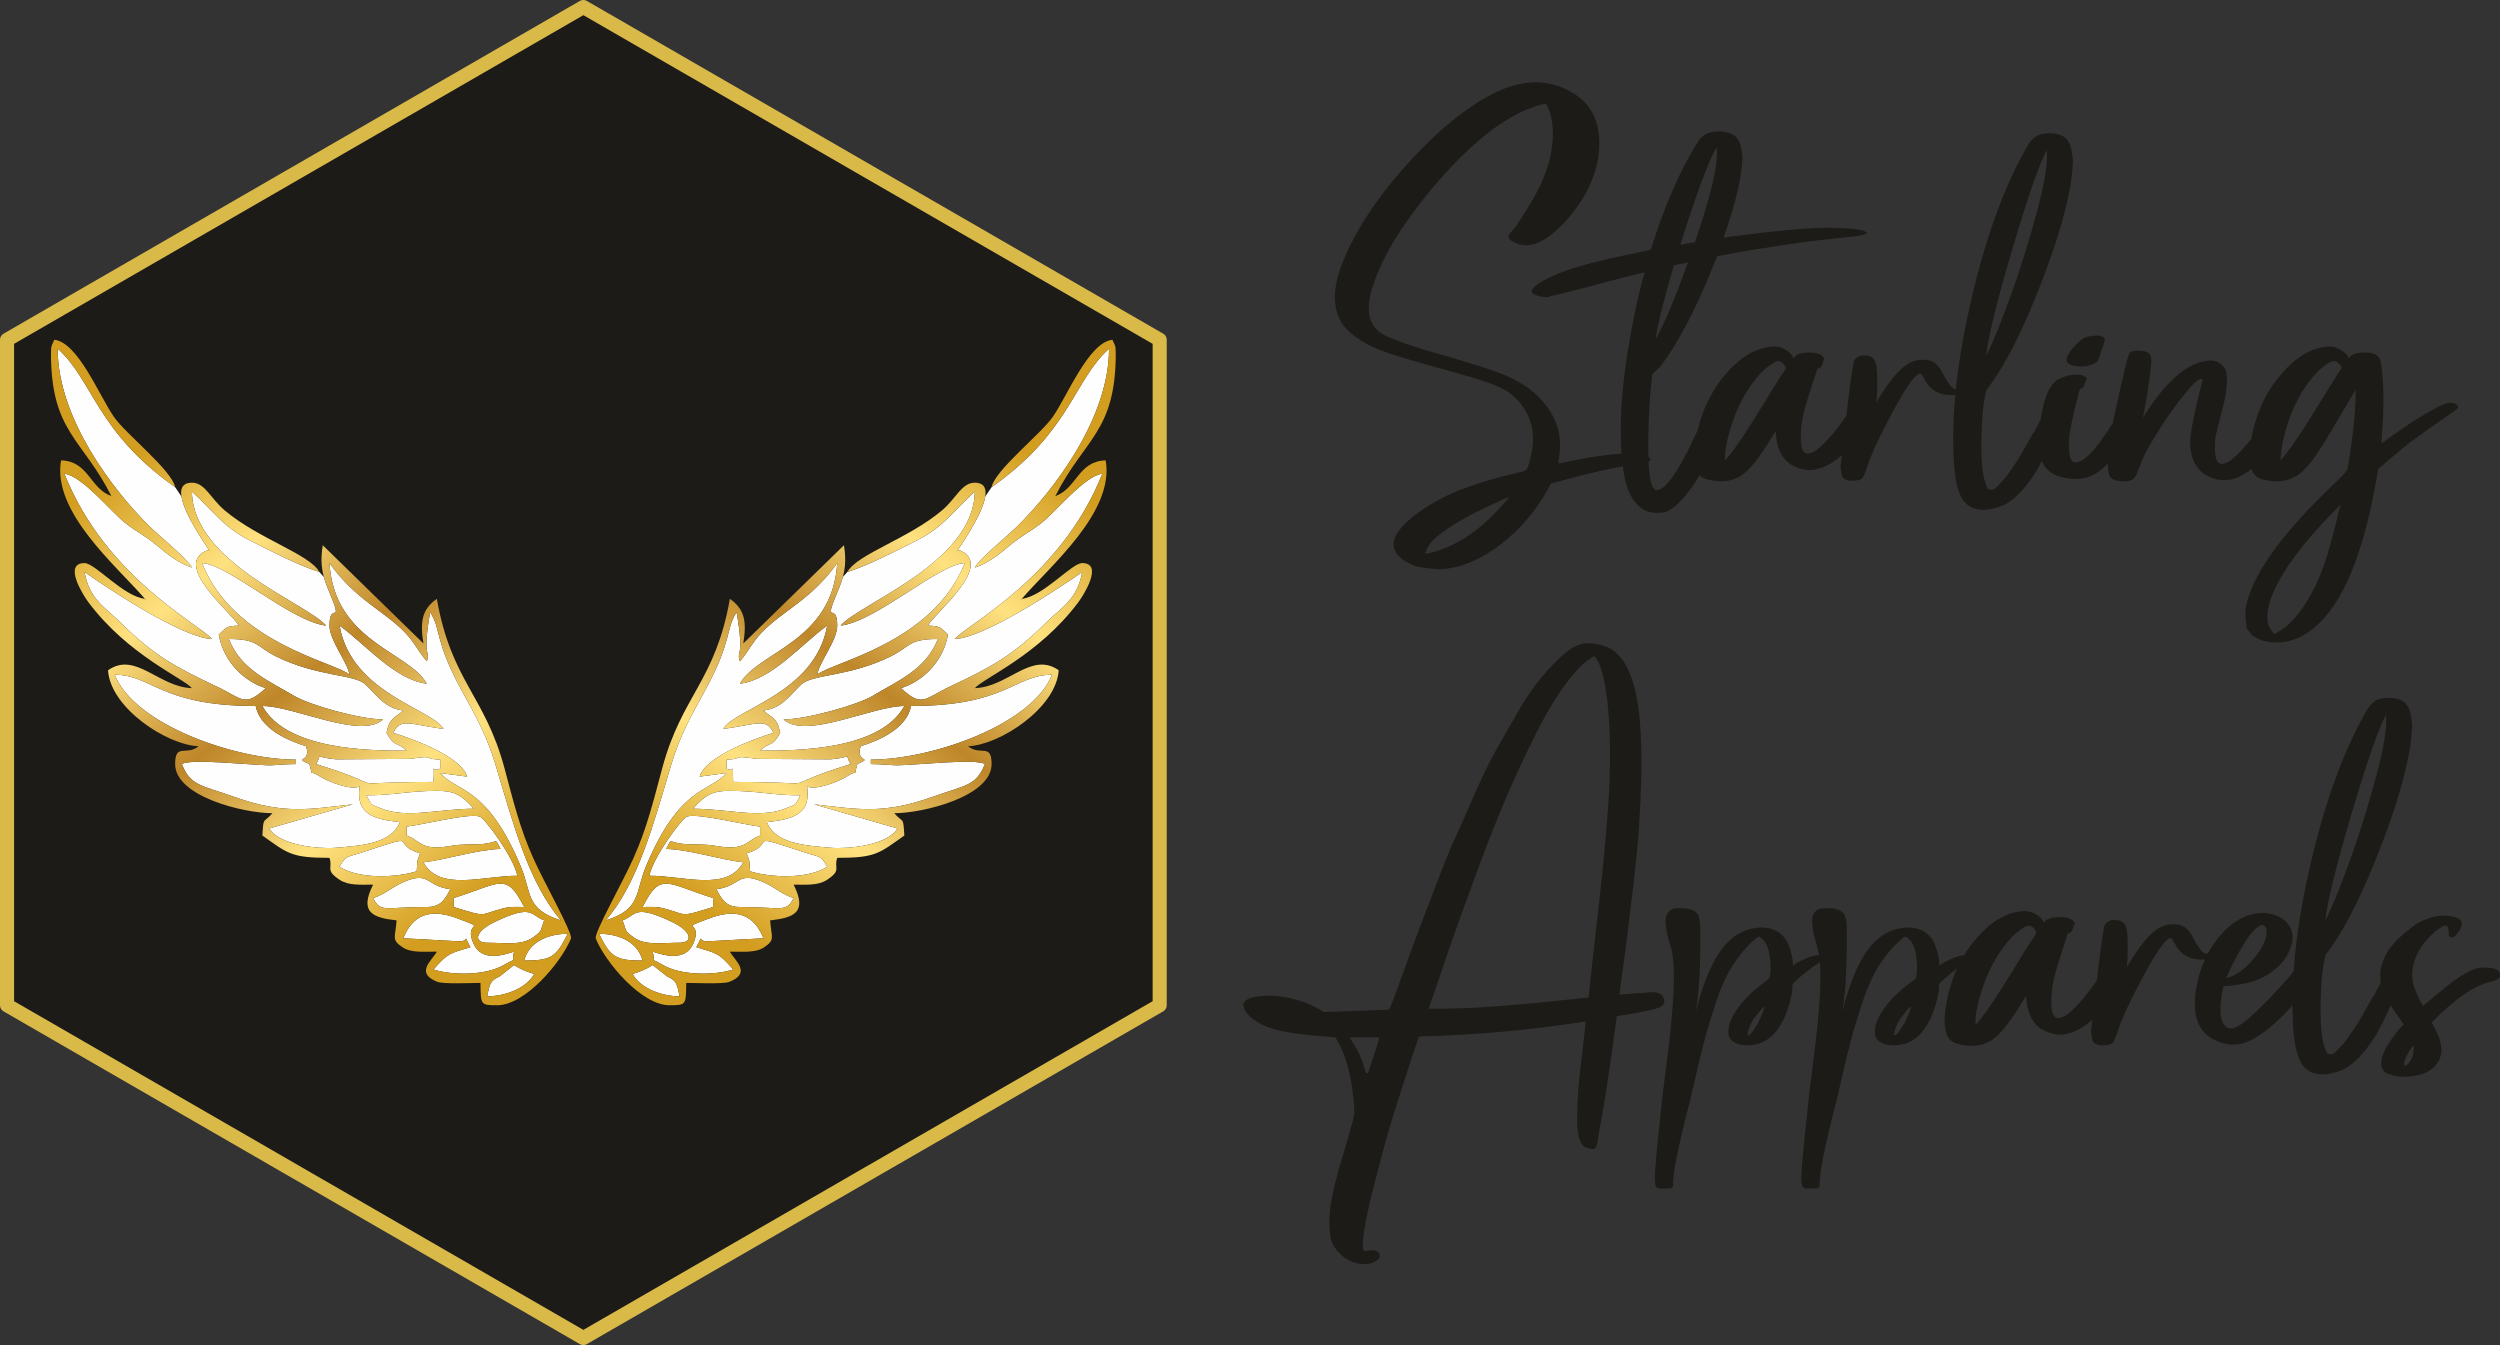 <svg xmlns:xlink="http://www.w3.org/1999/xlink" viewBox="0 0 19984.28 10751.87" style="shape-rendering:geometricPrecision; text-rendering:geometricPrecision; image-rendering:optimizeQuality; fill-rule:evenodd; clip-rule:evenodd" version="1.1" height="107.907mm" width="200.565mm" xml:space="preserve" xmlns="http://www.w3.org/2000/svg">
 <rect x="0" y="0" width="19984.28" height="10751.87" fill="#333333" stroke="none"/>
 <defs>
  <style type="text/css">
   
    .fil3 {fill:#FEFEFE}
    .fil1 {fill:#1C1B17}
    .fil2 {fill:#D9B948;fill-rule:nonzero}
    .fil0 {fill:#1C1B17;fill-rule:nonzero}
    .fil5 {fill:url(#id0)}
    .fil4 {fill:url(#id1)}
   
  </style>
  <linearGradient y2="3604.6" x2="8200.76" y1="7146.98" x1="5485.37" gradientUnits="userSpaceOnUse" id="id0">
   <stop style="stop-opacity:1; stop-color:#D39D1F" offset="0"></stop>
   <stop style="stop-opacity:1; stop-color:#FFE280" offset="0.251"></stop>
   <stop style="stop-opacity:1; stop-color:#BE8629" offset="0.502"></stop>
   <stop style="stop-opacity:1; stop-color:#FFE280" offset="0.749"></stop>
   <stop style="stop-opacity:1; stop-color:#D39D1F" offset="1"></stop>
  </linearGradient>
  <linearGradient y2="3604.6" x2="1125.78" y1="7146.98" x1="3841.18" xlink:href="#id0" gradientUnits="userSpaceOnUse" id="id1">
  </linearGradient>
 </defs>
 <g id="Layer_x0020_1">
  <g id="_2605134132128">
   <path d="M11330.78 4530.07c-70.06,-22.52 -121.35,-52.55 -153.88,-90.07 -25.03,-27.53 -37.53,-57.56 -37.53,-90.09 0,-47.53 30.02,-101.33 90.07,-161.38 60.06,-60.06 142.62,-120.11 247.72,-180.17 145.13,-85.07 362.82,-161.39 653.07,-228.94 40.05,-10.01 61.31,-16.26 63.81,-18.76 15.02,-7.52 31.28,-53.82 48.79,-138.89 12.51,-57.54 15.02,-116.35 7.5,-176.4 -10,-77.57 -41.28,-150.13 -93.83,-217.69 -32.52,-40.03 -67.56,-72.56 -105.08,-97.59 -45.05,-27.51 -98.22,-51.92 -159.52,-73.19 -61.3,-21.26 -172.03,-54.41 -332.16,-99.46 -212.7,-57.55 -365.33,-101.96 -457.93,-133.25 -92.58,-31.28 -168.89,-66.93 -228.94,-106.96 -72.56,-45.05 -124.48,-95.09 -155.76,-150.14 -31.28,-55.04 -46.92,-122.6 -46.92,-202.68 2.5,-125.1 57.54,-286.5 165.15,-484.18 110.09,-200.17 258.35,-400.97 444.76,-602.39 186.42,-201.43 365.95,-355.94 538.6,-463.55 135.11,-85.07 258.97,-135.12 371.58,-150.14 135.11,-20.01 262.72,6.27 382.83,78.83 120.12,72.56 188.93,180.17 206.44,322.78 17.52,142.63 -10.01,289.01 -82.57,439.14 -50.05,100.09 -116.36,193.93 -198.93,281.5 -57.55,60.04 -112.6,105.09 -165.15,135.11 -87.57,50.05 -168.9,52.55 -243.96,7.5 -35.03,-20.01 -40.05,-42.53 -15.02,-67.56 25.02,-25.02 60.04,-73.19 105.09,-144.5 45.05,-71.32 83.83,-138.24 116.36,-200.8 107.59,-215.19 141.37,-412.87 101.33,-593.02 -15.02,-52.55 -27.53,-82.58 -37.52,-90.09 -7.51,-5 -35.66,0.63 -84.45,16.89 -48.79,16.27 -93.21,34.41 -133.24,54.43 -200.19,100.1 -411.61,277.75 -634.32,532.96 -272.74,312.79 -450.39,595.53 -532.96,848.25 -27.53,85.08 -37.53,158.91 -30.03,221.45 10.01,67.56 42.55,120.12 97.59,157.65 65.06,42.53 248.98,106.34 551.75,191.41 180.15,52.55 308.4,93.21 384.7,121.98 76.32,28.79 145.76,63.19 208.32,103.22 65.04,42.55 120.11,92.59 165.14,150.14 97.59,122.62 135.11,258.98 112.6,409.1l-7.5 63.81 45.03 -7.49c182.67,-40.05 339.05,-63.81 469.16,-71.31 110.09,-5.01 182.67,7.5 217.69,37.52 15.02,12.51 6.26,22.52 -26.28,30.03l-97.58 18.76c-172.66,27.52 -362.83,70.07 -570.51,127.61l-97.59 26.29 -30.03 56.29c-95.08,170.16 -219.57,314.04 -373.45,431.64 -153.88,117.61 -305.89,182.65 -456.02,195.16 -22.52,2.5 -56.92,1.26 -103.22,-3.75 -46.29,-5 -80.7,-10.01 -103.22,-15.02zm93.84 -108.85c22.51,-5.01 48.78,-12.51 78.81,-22.53 182.67,-60.04 357.82,-187.66 525.47,-382.83 22.53,-25.03 33.78,-38.79 33.78,-41.29 -5,-2.5 -70.07,26.28 -195.16,86.33 -197.69,95.09 -335.3,181.4 -412.88,258.98 -30.01,32.53 -48.79,62.54 -56.3,90.07l-7.49 15.02 33.78 -3.76zm1722.76 -2244.48c-115.08,27.53 -195.16,47.55 -240.21,60.04 -250.22,67.57 -411.6,108.86 -484.16,123.87 -25.03,5 -36.93,8.75 -35.67,11.25 1.27,2.51 -4.37,3.77 -16.89,3.77 -12.5,0 -26.27,-1.26 -41.28,-3.77 -15.02,-2.5 -27.53,-5 -37.53,-7.5 -22.53,-7.49 -36.91,-15.63 -43.16,-24.39 -6.26,-8.76 -5.63,-18.77 1.87,-30.02 7.51,-11.27 23.77,-25.66 48.79,-43.17 87.57,-60.04 233.95,-116.35 439.14,-168.9 100.09,-25.01 252.72,-58.8 457.9,-101.33 100.09,-325.28 217.69,-600.53 352.82,-825.74 12.51,-20.02 23.78,-36.91 33.78,-50.67 10.01,-13.75 21.26,-25.64 33.78,-35.65 12.51,-10 26.29,-17.52 41.3,-22.52 15.02,-5 30.64,-8.14 46.9,-9.39 16.27,-1.26 34.41,-1.88 54.43,-1.88 57.55,5.02 98.83,21.91 123.86,50.68 25.01,28.78 40.03,79.44 45.04,152 -2.51,155.14 -52.56,370.33 -150.13,645.57 185.16,-25.01 344.05,-43.77 476.67,-56.29 192.66,-20.02 345.29,-26.27 457.9,-18.77 105.09,2.5 170.16,11.27 195.18,26.29 27.51,12.49 17.52,22.51 -30.03,30.01 -32.53,7.51 -92.59,15.02 -180.16,22.53 -195.16,20.02 -399.1,47.53 -611.79,82.57 -117.61,17.52 -237.71,38.79 -360.32,63.8 -155.15,397.86 -307.78,693.12 -457.91,885.79l-60.05 56.3c-25.03,222.7 -35.03,447.9 -30.03,675.6 5,167.64 27.53,251.47 67.56,251.47 7.51,0 16.27,-2.5 26.29,-7.51 87.57,-37.53 226.44,-283.99 416.6,-739.4 2.51,-5.01 4.39,-8.76 5.64,-11.26 1.26,-2.5 1.87,-3.75 1.87,-3.75 37.53,-7.52 66.31,9.99 86.33,52.54 20.02,42.53 26.27,80.07 18.76,112.6 -27.53,130.11 -96.33,285.24 -206.42,465.41 -110.1,180.16 -205.18,282.75 -285.26,307.77 -42.54,7.51 -83.82,6.89 -123.85,-1.87 -40.05,-8.76 -77.57,-34.41 -112.6,-76.94 -35.03,-42.55 -61.31,-97.59 -78.83,-165.14 -20.02,-87.57 -31.9,-190.17 -35.65,-307.77 -3.76,-117.61 -1.26,-234.59 7.51,-350.94 8.75,-116.36 23.14,-237.71 43.15,-364.07 20.02,-126.36 41.29,-242.71 63.81,-349.05 22.52,-106.36 47.55,-207.06 75.06,-302.15zm285.26 -221.44l116.35 -18.77c132.62,-387.84 190.16,-640.57 172.65,-758.17 -65.04,110.09 -161.38,369.08 -289,776.94zm-198.92 758.17c67.57,-117.61 153.88,-322.78 258.97,-615.56l-112.6 22.53c-82.57,285.24 -131.37,482.93 -146.37,593.03zm960.85 731.89c-97.59,162.65 -175.16,270.24 -232.71,322.78 -75.07,70.07 -168.89,93.84 -281.5,71.31 -47.54,-7.5 -81.32,-23.76 -101.33,-48.79 -42.54,-55.04 -48.17,-159.51 -16.89,-313.4 31.28,-153.88 88.2,-289.62 170.77,-407.23 45.05,-65.06 96.34,-122.62 153.88,-172.65 95.09,-82.58 193.93,-125.12 296.52,-127.62 30.03,0 60.04,8.75 90.07,26.28 30.03,17.52 51.29,40.04 63.81,67.56l11.26 -15.02c17.52,-17.51 48.8,-27.52 93.83,-30.02 72.56,-5 118.85,9.99 138.87,45.04 0,0 0,1.26 0,3.76l3.77 0 0 3.75 -3.77 0 -11.25 33.78c-7.51,22.52 -16.26,35.03 -26.29,37.53 -9.99,2.5 -16.26,6.27 -18.76,11.26 -2.5,12.51 -16.26,55.68 -41.28,129.5 -25.03,73.8 -45.04,140.11 -60.05,198.91 -15.02,58.81 -23.77,109.47 -26.27,152.01 -5.02,77.57 -1.27,130.74 11.25,159.52 12.51,28.77 33.78,38.15 63.81,28.14 20.01,-5 42.53,-18.13 67.56,-39.41 25.02,-21.26 50.05,-45.66 75.06,-73.19 25.03,-27.53 50.05,-57.55 75.08,-90.08 25.01,-32.53 48.17,-64.42 69.43,-95.7 21.27,-31.28 40.04,-59.44 56.3,-84.44 16.27,-25.03 29.4,-45.67 39.42,-61.94 10,-16.26 15.01,-24.39 15.01,-24.39 37.54,-5.01 66.94,8.13 88.21,39.41 21.26,31.28 28.14,58.17 20.65,80.7 -27.53,92.58 -88.83,190.79 -183.92,294.63 -95.1,103.84 -185.17,164.53 -270.24,182.04 -32.53,10.01 -66.93,11.27 -103.22,3.75 -36.28,-7.49 -70.06,-20.01 -101.33,-37.52 -31.28,-17.52 -58.17,-45.67 -80.7,-84.45 -22.52,-38.78 -36.28,-84.44 -41.28,-136.99 -2.5,-15.01 -3.76,-31.28 -3.76,-48.79zm-405.36 232.71c2.5,0 15.01,-13.76 37.53,-41.29 60.04,-75.06 151.38,-212.68 273.99,-412.86 60.05,-100.09 105.09,-172.65 135.11,-217.69 22.52,-32.53 35.03,-51.92 37.53,-58.17 2.5,-6.27 1.25,-13.14 -3.75,-20.66 -15.02,-25.02 -31.29,-38.78 -48.8,-41.28 -15.01,-2.5 -41.27,10 -78.82,37.53 -37.53,27.53 -70.07,58.81 -97.58,93.83 -110.1,132.61 -188.93,299.01 -236.47,499.19 -5.01,20.02 -9.39,43.17 -13.13,69.44 -3.76,26.28 -5.63,47.54 -5.63,63.81 0,16.26 0,25.65 0,28.15zm1208.56 -457.9c105.1,-180.17 196.43,-287.76 274,-322.78 42.54,-20.04 88.83,-26.29 138.87,-18.78 17.52,2.51 33.16,8.14 46.92,16.89 13.75,8.77 27.52,21.9 41.28,39.42 13.77,17.52 29.4,43.78 46.92,78.82 30.03,55.05 55.04,86.34 75.06,93.83 17.52,7.5 41.29,2.5 71.31,-15.01 30.03,-17.52 55.06,-31.29 75.07,-41.28 40.04,-25.03 60.05,-30.03 60.05,-15.02 2.51,7.49 0.64,16.26 -5.63,26.27 -6.25,10.01 -15.02,19.39 -26.27,28.15 -11.26,8.76 -23.77,17.52 -37.54,26.29 -13.75,8.75 -28.14,15.62 -43.15,20.64 -25.03,10 -55.04,16.27 -90.08,18.77 -107.59,9.99 -186.42,-28.79 -236.45,-116.36 -17.54,-32.53 -28.79,-50.04 -33.79,-52.54 -12.51,-7.51 -34.42,8.12 -65.68,46.92 -31.28,38.78 -65.05,90.07 -101.33,153.88 -36.3,63.79 -72.58,130.73 -108.86,200.8 -36.28,70.06 -68.18,135.74 -95.7,197.04 -27.53,61.31 -45.04,105.73 -52.56,133.24 -22.51,67.57 -38.78,103.84 -48.77,108.86 -30.03,15.01 -67.57,18.76 -112.6,11.25 -15.02,-5 -26.9,-11.25 -35.66,-18.76 -8.76,-7.5 -15.63,-37.53 -20.64,-90.07 2.5,-15.02 16.89,-139.5 43.15,-373.45 26.28,-233.96 46.92,-388.48 61.94,-463.55 12.51,-32.53 36.28,-50.05 71.31,-52.55 25.01,0 44.41,2.5 58.17,7.51 13.76,5 25.03,13.76 33.78,26.28 8.76,12.51 15.02,30.02 18.77,52.54 3.76,22.53 5.63,52.55 5.63,90.08 2.5,85.08 0,152.64 -7.51,202.69zm863.26 855.74c-87.57,0 -148.88,-34.4 -183.92,-103.21 -35.03,-68.81 -55.04,-174.53 -60.04,-317.16 -17.52,-362.81 30.01,-785.68 142.61,-1268.62 112.6,-482.92 256.47,-880.78 431.64,-1193.55 27.52,-52.54 56.3,-87.57 86.33,-105.09 30.02,-17.53 71.3,-25.03 123.85,-22.53 37.53,2.5 68.18,10.64 91.95,24.4 23.78,13.76 41.3,35.66 52.56,65.69 11.25,30.01 19.39,71.3 24.39,123.85 -5,222.7 -82.57,532.34 -232.71,928.94 -150.14,396.6 -294.01,687.48 -431.62,872.64l-26.29 37.54c-25.01,85.07 -38.78,222.07 -41.28,410.98 -2.5,188.92 15.02,314.65 52.55,377.21 9.99,5.01 20.64,7.51 31.9,7.51 11.25,0 25.01,-8.14 41.28,-24.41 16.26,-16.26 31.9,-32.52 46.92,-48.79 15.01,-16.26 31.9,-38.15 50.67,-65.68 18.76,-27.51 36.28,-53.17 52.54,-76.93 16.27,-23.76 32.53,-50.05 48.79,-78.83 16.27,-28.77 30.03,-53.17 41.28,-73.19 11.27,-20.02 22.53,-40.04 33.79,-60.06 11.26,-20.01 19.4,-32.52 24.4,-37.52 42.53,-82.58 75.69,-142.62 99.46,-180.17 23.76,-37.52 40.65,-59.42 50.67,-65.67 10,-6.26 25.02,-13.13 45.04,-20.65 12.51,-5 26.28,-5.63 41.29,-1.88 15.02,3.77 25.02,9.4 30.03,16.9 10,20.01 -38.79,141.38 -146.38,364.07 -35.03,75.06 -66.94,138.24 -95.71,189.54 -28.77,51.29 -68.81,106.35 -120.11,165.15 -51.29,58.8 -104.46,100.72 -159.51,125.73 -50.04,20.02 -98.83,31.29 -146.38,33.78zm15.02 -1231.08c47.54,-90.07 111.35,-245.21 191.41,-465.41 80.08,-220.19 152.01,-449.77 215.82,-688.73 63.81,-238.96 89.46,-402.24 76.95,-489.81 -60.06,112.6 -151.38,375.95 -274,790.08 -122.61,414.11 -192.66,698.74 -210.18,853.87zm720.64 82.57c-70.06,-10 -92.59,-38.78 -67.56,-86.33 15.02,-27.51 36.28,-55.67 63.8,-84.44 27.52,-28.78 52.55,-48.17 75.07,-58.17 17.52,-7.51 41.91,-12.51 73.19,-15.02 31.28,-2.5 53.17,0 65.68,7.5 20.02,10.01 23.76,28.78 11.27,56.31 -7.51,20.02 -16.27,43.78 -26.29,71.31 -7.49,32.52 -13.76,52.54 -18.76,60.04 -10.01,17.52 -32.53,31.28 -67.56,41.29 -35.03,10 -71.31,12.51 -108.85,7.5zm26.27 191.43c-52.54,202.68 -80.07,331.53 -82.57,386.58 -5,77.57 -1.25,130.74 11.27,159.52 12.51,28.78 33.78,38.15 63.81,28.15 87.57,-27.53 221.44,-203.92 401.6,-529.23 5,-7.49 7.5,-11.25 7.5,-11.25 37.53,-5.01 66.31,8.13 86.33,39.41 20.02,31.28 26.28,58.17 18.76,80.7 -30.03,100.09 -93.82,212.05 -191.41,335.93 -97.6,123.85 -187.67,194.54 -270.24,212.05 -60.06,12.51 -123.85,10.01 -191.42,-7.5 -67.56,-17.52 -116.35,-53.8 -146.38,-108.86 -42.55,-75.06 -46.29,-205.18 -11.26,-390.34 25.03,-147.64 67.56,-240.21 127.62,-277.74 32.52,-20.02 71.3,-33.16 116.35,-39.42 45.03,-6.26 80.06,-1.88 105.09,13.13l15.02 11.27 -15.02 37.52c-7.51,27.53 -16.26,42.55 -26.28,45.05 -10,2.5 -16.27,7.5 -18.77,15.02zm885.79 454.14c-5.01,-40.03 1.26,-103.83 18.77,-191.42 17.52,-87.57 35.02,-166.4 52.54,-236.46 17.52,-70.06 26.27,-107.59 26.27,-112.59 -17.52,-17.53 -64.43,20.65 -140.74,114.47 -76.32,93.84 -151.38,200.18 -225.2,319.04 -73.82,118.85 -116.98,200.8 -129.49,245.84 -20.02,52.55 -34.41,85.7 -43.17,99.47 -8.75,13.75 -19.39,23.14 -31.88,28.14 -37.54,10.01 -73.82,11.27 -108.86,3.76 -35.03,-7.5 -56.3,-20.02 -63.81,-37.53 -15.02,-37.53 -16.26,-111.34 -3.75,-221.44 7.51,-85.08 26.28,-193.92 56.3,-326.54 57.55,-265.24 92.59,-409.11 105.1,-431.64 10,-17.51 36.28,-25.01 78.81,-22.51 42.55,0 70.68,9.39 84.45,28.15 13.76,18.77 16.89,53.18 9.39,103.22 -15.02,137.62 -36.28,272.74 -63.81,405.36 152.64,-247.71 302.77,-395.35 450.4,-442.88 85.07,-27.53 147.63,-18.78 187.66,26.27 25.02,22.51 36.29,63.81 33.79,123.85 -2.5,60.05 -10.01,115.73 -22.53,167.03 -12.5,51.29 -26.89,108.23 -43.16,170.77 -16.26,62.55 -25.65,106.36 -28.15,131.37 -5,77.58 -1.26,130.75 11.26,159.52 12.51,28.77 33.79,38.15 63.81,28.14 20.02,-4.99 42.54,-18.13 67.57,-39.4 25.01,-21.27 50.04,-45.67 75.06,-73.19 25.03,-27.53 50.04,-57.56 75.07,-90.09 25.02,-32.52 48.16,-64.43 69.44,-95.69 21.26,-31.29 40.03,-60.06 56.3,-86.34 16.26,-26.27 29.4,-46.91 39.41,-61.93 10.01,-15.02 15.02,-22.53 15.02,-22.53 37.52,-7.5 66.93,4.39 88.19,35.67 21.28,31.27 28.16,59.42 20.66,84.44 -17.52,60.05 -51.29,124.48 -101.33,193.29 -50.05,68.81 -106.98,130.12 -170.78,183.92 -63.8,53.8 -123.23,86.95 -178.29,99.46 -77.57,15.02 -149.51,1.26 -215.82,-41.29 -66.31,-42.53 -104.46,-115.09 -114.47,-217.69zm645.57 1561.39c-50.04,-5 -92.58,-18.76 -127.6,-41.29 -17.52,-7.5 -32.53,-21.27 -45.05,-41.28l-22.52 -30.03 -7.51 -71.31c-5,-50.05 -2.5,-92.59 7.51,-127.62 62.55,-257.73 306.52,-586.76 731.9,-987.11 47.55,-45.05 72.56,-75.06 75.06,-90.07 42.55,-252.73 63.81,-452.9 63.81,-600.54l0 -30.03 -112.6 191.43c-87.57,150.14 -152.01,255.86 -193.29,317.14 -41.28,61.31 -80.7,109.48 -118.22,144.51 -77.58,70.07 -172.66,93.84 -285.26,71.31 -47.54,-7.5 -81.33,-23.76 -101.33,-48.79 -42.54,-55.04 -48.18,-159.51 -16.89,-313.4 31.28,-153.88 88.19,-289.62 170.77,-407.23 47.54,-65.06 98.83,-122.62 153.88,-172.65 95.09,-82.58 193.93,-125.12 296.52,-127.62 30.03,0 60.04,9.39 90.07,28.15 30.03,18.76 51.29,40.65 63.81,65.68l11.26 -15.02c17.52,-17.51 48.79,-27.52 93.83,-30.02 72.56,-5 118.85,9.99 138.87,45.04 7.51,12.5 15.02,55.05 22.53,127.61 12.5,142.63 11.25,304.02 -3.77,484.18 -2.5,45.04 -3.75,68.18 -3.75,69.44 0,1.25 28.78,-19.39 86.32,-61.94 150.14,-107.59 279.01,-187.66 386.59,-240.21 52.55,-25.03 91.34,-30.03 116.36,-15.02 22.52,10.01 28.78,22.52 18.76,37.53 -7.5,10.01 -51.29,41.29 -131.37,93.84 -45.04,32.52 -90.7,65.05 -136.99,97.59 -46.28,32.53 -76.93,54.42 -91.95,65.67 -15.02,11.26 -34.41,26.28 -58.19,45.04 -23.76,18.77 -45.66,36.91 -65.67,54.42 -20.03,17.52 -51.29,43.79 -93.83,78.83l-56.3 48.79 -15.02 90.07c-115.1,655.58 -302.77,1064.69 -563,1227.34 -82.57,52.55 -175.17,75.07 -277.76,67.57zm112.61 -1497.58c60.04,-75.06 151.38,-212.68 273.98,-412.86 62.56,-100.09 107.59,-172.65 135.12,-217.69 22.52,-32.53 35.66,-51.92 39.41,-58.17 3.77,-6.27 3.13,-13.14 -1.87,-20.66 -17.52,-25.02 -35.03,-38.78 -52.55,-41.28 -15.02,-2.5 -41.28,10 -78.83,37.53 -37.52,27.53 -70.06,58.81 -97.57,93.83 -110.11,132.61 -187.67,299.01 -232.71,499.19 -5,20.02 -9.4,43.17 -13.14,69.44 -3.75,26.28 -6.25,47.54 -7.5,63.81 -1.25,16.26 -0.63,25.65 1.87,28.15 0,0 11.26,-13.76 33.79,-41.29zm-86.33 1430.01c5,0 18.76,-7.51 41.28,-22.51 72.56,-42.55 143.88,-118.87 213.94,-228.96 55.05,-87.57 101.34,-184.53 138.88,-290.88 37.52,-106.36 78.83,-255.85 123.85,-448.53l11.26 -45.03 -22.51 26.27c-170.16,170.16 -302.15,325.28 -395.99,465.42 -93.82,140.12 -148.25,260.22 -163.26,360.32 -7.51,52.54 -3.76,95.09 11.26,127.62 5.01,9.99 12.51,21.89 22.53,35.65 9.99,13.75 16.26,20.64 18.76,20.64zm-7335.85 5030.94c-50.05,-12.5 -93.82,-36.91 -131.36,-73.19 -37.54,-36.28 -62.56,-76.94 -75.08,-121.98 -7.49,-37.53 -11.26,-80.08 -11.26,-127.62 0,-47.54 2.51,-90.7 7.51,-129.48 5,-38.8 15.02,-89.47 30.03,-152.01 15.02,-62.56 26.89,-109.47 35.65,-140.76 8.76,-31.27 23.76,-81.93 45.04,-152.01 21.27,-70.06 34.41,-115.08 39.42,-135.11 22.51,-77.56 35.65,-128.85 39.41,-153.88 3.75,-25.02 1.87,-68.81 -5.63,-131.36 -17.52,-185.17 -57.56,-334.05 -120.11,-446.66l-22.53 -41.28 -138.87 -11.26c-142.62,-12.51 -251.47,-28.16 -326.54,-46.92 -75.07,-18.77 -137.61,-46.92 -187.66,-84.45 -27.53,-17.52 -49.42,-39.41 -65.68,-65.68 -16.26,-26.27 -21.89,-46.91 -16.89,-61.92 10,-32.53 58.8,-52.55 146.37,-60.06 85.07,-7.5 172.67,1.25 262.74,26.28 70.06,17.52 135.11,43.78 195.17,78.82l37.53 22.53 116.35 -3.77c262.72,-9.99 397.84,-15 405.36,-15 2.5,-2.52 13.75,-28.79 33.79,-78.83 4.99,-12.51 35.65,-96.97 91.95,-253.35 56.3,-156.38 96.34,-264.61 120.11,-324.66 23.77,-60.05 66.31,-171.4 127.62,-334.04 61.29,-162.65 111.97,-287.76 152,-375.33 40.04,-87.57 91.96,-204.55 155.77,-350.93 63.81,-146.39 121.98,-265.87 174.52,-358.44 52.55,-92.59 110.1,-193.3 172.66,-302.14 62.55,-108.85 125.12,-200.8 187.67,-275.86 62.54,-75.08 123.85,-138.89 183.91,-191.43 47.54,-40.04 93.83,-66.31 138.88,-78.82 20.02,-5.01 48.79,-6.27 86.33,-3.77 55.04,5.02 105.09,20.04 150.14,45.05 125.1,77.58 201.42,266.49 228.94,566.76 5,62.54 8.76,130.1 11.26,202.68 2.5,72.56 3.13,141.37 1.87,206.42 -1.25,65.06 -3.75,140.12 -7.49,225.2 -3.77,85.07 -7.51,158.26 -11.27,219.57 -3.75,61.31 -10.64,140.12 -20.64,236.47 -10.01,96.33 -18.14,171.39 -24.41,225.19 -6.25,53.82 -15.63,131.38 -28.14,232.71 -12.51,101.34 -21.27,173.9 -26.28,217.69 -5,43.8 -15.02,118.23 -30.03,223.32 -15.02,105.09 -23.76,173.91 -26.27,206.42 70.06,-7.49 138.87,-12.49 206.42,-15 45.04,-7.51 81.33,-6.27 108.85,3.75 17.52,7.5 30.03,20.65 37.52,39.41 7.51,18.76 6.27,35.65 -3.75,50.67 -15.02,20.02 -55.04,36.28 -120.11,48.79 -87.57,17.52 -171.4,32.53 -251.47,45.05 -47.55,355.32 -87.57,625.55 -120.11,810.72 -17.52,90.07 -27.52,146.37 -30.03,168.9 -5,37.52 -11.25,61.29 -18.76,71.3 -7.5,10 -21.26,12.51 -41.28,7.5 -35.03,-5 -60.06,-20.02 -75.08,-45.03 -15,-25.03 -25.01,-66.31 -30.01,-123.87 -2.51,-52.54 -1.87,-119.48 1.87,-200.8 3.76,-81.31 8.75,-149.49 15.02,-204.55 6.25,-55.04 15.64,-136.37 28.14,-243.96 12.51,-107.59 20.02,-173.9 22.53,-198.93 -445.4,70.06 -889.54,110.1 -1332.43,120.11l-7.51 18.76c-85.07,252.73 -161.39,489.18 -228.94,709.38 -12.51,45.05 -30.03,108.86 -52.55,191.43 -22.53,82.57 -49.42,185.16 -80.7,307.77 -31.28,122.61 -54.42,230.83 -69.43,324.66 -15.02,93.84 -15.02,148.26 0,163.28 0,2.5 9.99,1.25 30.02,-3.77 30.02,-5 53.8,-3.13 71.31,5.64 17.52,8.75 25.02,21.89 22.52,39.41 0,7.51 -3.13,15.02 -9.38,22.51 -6.27,7.52 -15.02,14.4 -26.29,20.66 -11.26,6.26 -21.88,10.63 -31.9,13.13 -35.02,10.01 -73.8,10.01 -116.35,0zm1861.64 -2188.17c5.01,-42.54 10.01,-92.58 15.02,-150.14 22.53,-200.18 40.05,-356.56 52.54,-469.16 47.55,-407.87 77.58,-740.64 90.09,-998.38 12.49,-300.26 4.99,-547.98 -22.53,-743.15 -20.02,-142.62 -47.54,-237.71 -82.56,-285.24l-15.02 -18.78 -22.53 15.02c-45.04,25.03 -93.2,68.18 -144.5,129.49 -51.29,61.31 -101.34,130.75 -150.14,208.31 -48.79,77.57 -100.71,171.4 -155.76,281.5 -55.06,110.09 -105.73,215.82 -152.01,317.15 -46.29,101.34 -96.33,218.32 -150.13,350.92 -53.8,132.62 -99.47,249.6 -136.99,350.94 -37.54,101.34 -80.08,217.69 -127.62,349.06 -47.55,131.38 -84.45,234.59 -110.72,309.65 -26.28,75.07 -56.93,165.14 -91.96,270.23 -35.03,105.09 -57.55,170.16 -67.57,195.18l-15.02 41.28c92.6,0 182.04,-1.26 268.37,-3.76 86.32,-2.5 181.4,-8.14 285.25,-16.89 103.83,-8.77 180.16,-15.02 228.96,-18.76 48.77,-3.76 136.99,-12.51 264.59,-26.29 127.62,-13.76 205.18,-21.89 232.71,-24.39l7.5 -63.8zm-1790.32 660.57c7.5,5 13.75,8.77 18.76,11.27 0,-2.5 15.64,-50.67 46.91,-144.51 31.28,-93.83 46.29,-141.37 45.05,-142.62 -1.26,-1.25 -40.66,-1.87 -118.23,-1.87 -77.57,0 -117.61,0 -120.11,0 0,0 7.5,12.5 22.52,37.53 47.54,70.06 82.57,150.13 105.1,240.2z" class="fil0"></path>
   <path d="M13828.62 7515.46c60.06,-55.06 128.87,-87.57 206.43,-97.59 32.53,-5 63.18,-5 91.96,0 28.77,4.99 52.55,12.51 71.31,22.51 18.76,10.01 35.66,22.53 50.67,37.54 15.02,15.01 26.89,31.27 35.66,48.78 8.75,17.52 16.26,35.67 22.51,54.43 6.27,18.76 11.27,36.28 15.02,52.54 3.76,16.27 6.27,30.66 7.52,43.16 1.25,12.51 1.87,22.53 1.87,30.02 0,7.5 0,11.27 0,11.27 0,0 7.49,-5.01 22.51,-15.02 15.02,-10.01 36.29,-21.26 63.81,-33.78 27.52,-12.51 55.05,-22.52 82.58,-30.03 62.54,-10.01 97.58,-6.25 105.09,11.27 -2.5,4.99 -17.52,16.26 -45.05,33.78 -50.05,30.01 -101.34,66.93 -153.88,110.71 -52.55,43.79 -78.83,69.44 -78.83,76.95 5.01,27.51 -3.75,81.33 -26.27,161.39 -10.01,32.52 -22.52,66.31 -37.53,101.33 -60.05,130.12 -142.63,202.68 -247.72,217.69 -52.54,7.51 -97.59,3.76 -135.11,-11.25 -37.53,-15.02 -58.8,-38.79 -63.81,-71.32 -7.5,-57.54 14.39,-123.85 65.68,-198.91 51.29,-75.08 124.49,-147.64 219.57,-217.69l37.53 -30.03c15.02,-32.53 17.52,-90.07 7.51,-172.65 -10.01,-82.58 -37.53,-136.38 -82.57,-161.41 -5,-5 -20.02,3.76 -45.05,26.29 -62.54,55.04 -118.86,121.98 -168.9,200.8 -50.05,78.81 -92.58,170.77 -127.61,275.86 -35.02,105.09 -63.18,195.8 -84.44,272.11 -21.28,76.32 -46.29,176.4 -75.08,300.28 -28.77,123.85 -48.17,207.05 -58.17,249.6 -92.59,357.81 -136.37,576.76 -131.37,656.82 0,12.51 -3.13,20.66 -9.38,24.4 -6.27,3.76 -23.16,5.63 -50.67,5.63 -27.53,0 -45.67,-0.63 -54.43,-1.87 -8.76,-1.26 -16.89,-6.88 -24.39,-16.9 -5,-15.01 -7.51,-37.52 -7.51,-67.56 0,-30.03 3.14,-78.83 9.39,-146.38 6.25,-67.57 11.89,-126.35 16.89,-176.4 5,-50.04 10.64,-102.59 16.89,-157.63 6.25,-55.06 9.39,-86.33 9.39,-93.84 5,-50.05 14.38,-128.23 28.15,-234.58 13.76,-106.35 25.65,-202.68 35.65,-289.01 10.01,-86.33 18.76,-178.9 26.28,-277.74 7.5,-98.84 10.64,-186.42 9.38,-262.74 -1.25,-76.31 -6.88,-135.75 -16.89,-178.28 -2.5,-10.01 -6.88,-25.66 -13.12,-46.92 -6.27,-21.26 -11.27,-38.15 -15.02,-50.67 -3.75,-12.51 -7.51,-28.78 -11.26,-48.79 -3.76,-20.02 -6.26,-36.91 -7.5,-50.68 -1.26,-13.76 -1.87,-28.78 -1.87,-45.04 0,-16.27 2.5,-30.02 7.49,-41.28 5,-11.27 12.51,-21.89 22.52,-31.9 17.52,-17.52 48.79,-25.03 93.84,-22.52 72.56,0 117.61,17.52 135.12,52.55 12.51,22.51 18.76,66.31 18.76,131.37 0,10 0,21.26 0,33.78 0,300.26 -13.77,507.94 -41.28,623.04 75.06,-292.75 167.63,-487.92 277.74,-585.5zm142.62 758.17c2.51,5 8.76,3.12 18.77,-5.64 10,-8.75 21.27,-23.15 33.79,-43.15 15,-22.53 27.51,-43.8 37.52,-63.81 32.53,-70.07 46.28,-107.59 41.28,-112.6 -5,-2.5 -27.51,22.53 -67.56,75.07 -17.52,20.02 -33.16,46.28 -46.92,78.82 -13.75,32.52 -19.39,56.31 -16.89,71.32zm1028.4 -758.17c60.06,-55.06 128.87,-87.57 206.43,-97.59 32.53,-5 63.18,-5 91.97,0 28.77,4.99 52.54,12.51 71.3,22.51 18.77,10.01 35.66,22.53 50.68,37.54 15.01,15.01 26.88,31.27 35.65,48.78 8.75,17.52 16.26,35.67 22.52,54.43 6.26,18.76 11.26,36.28 15.02,52.54 3.75,16.27 6.26,30.66 7.51,43.16 1.25,12.51 1.87,22.53 1.87,30.02 0,7.5 0,11.27 0,11.27 0,0 7.5,-5.01 22.52,-15.02 15.01,-10.01 36.28,-21.26 63.81,-33.78 27.51,-12.51 55.04,-22.52 82.57,-30.03 62.54,-10.01 97.58,-6.25 105.09,11.27 -2.5,4.99 -17.52,16.26 -45.05,33.78 -50.04,30.01 -101.34,66.93 -153.88,110.71 -52.54,43.79 -78.83,69.44 -78.83,76.95 5.01,27.51 -3.75,81.33 -26.27,161.39 -10.01,32.52 -22.52,66.31 -37.53,101.33 -60.05,130.12 -142.62,202.68 -247.71,217.69 -52.55,7.51 -97.6,3.76 -135.12,-11.25 -37.53,-15.02 -58.8,-38.79 -63.81,-71.32 -7.5,-57.54 14.39,-123.85 65.68,-198.91 51.29,-75.08 124.49,-147.64 219.57,-217.69l37.53 -30.03c15.02,-32.53 17.52,-90.07 7.51,-172.65 -10.01,-82.58 -37.53,-136.38 -82.57,-161.41 -5,-5 -20.02,3.76 -45.05,26.29 -62.54,55.04 -118.85,121.98 -168.9,200.8 -50.04,78.81 -92.58,170.77 -127.61,275.86 -35.02,105.09 -63.18,195.8 -84.44,272.11 -21.28,76.32 -46.29,176.4 -75.08,300.28 -28.77,123.85 -48.17,207.05 -58.17,249.6 -92.59,357.81 -136.37,576.76 -131.37,656.82 0,12.51 -3.13,20.66 -9.38,24.4 -6.27,3.76 -23.16,5.63 -50.67,5.63 -27.53,0 -45.67,-0.63 -54.43,-1.87 -8.76,-1.26 -16.89,-6.88 -24.39,-16.9 -5,-15.01 -7.51,-37.52 -7.51,-67.56 0,-30.03 3.14,-78.83 9.39,-146.38 6.25,-67.57 11.89,-126.35 16.89,-176.4 5,-50.04 10.64,-102.59 16.89,-157.63 6.26,-55.06 9.4,-86.33 9.4,-93.84 4.99,-50.05 14.37,-128.23 28.14,-234.58 13.76,-106.35 25.66,-202.68 35.65,-289.01 10.01,-86.33 18.77,-178.9 26.29,-277.74 7.49,-98.84 10.63,-186.42 9.38,-262.74 -1.26,-76.31 -6.88,-135.75 -16.89,-178.28 -2.5,-10.01 -6.89,-25.66 -13.13,-46.92 -6.27,-21.26 -11.26,-38.15 -15.02,-50.67 -3.75,-12.51 -7.51,-28.78 -11.26,-48.79 -3.76,-20.02 -6.26,-36.91 -7.5,-50.68 -1.26,-13.76 -1.87,-28.78 -1.87,-45.04 0,-16.27 2.5,-30.02 7.5,-41.28 4.99,-11.27 12.51,-21.89 22.51,-31.9 17.52,-17.52 48.79,-25.03 93.84,-22.52 72.56,0 117.61,17.52 135.12,52.55 12.51,22.51 18.76,66.31 18.76,131.37 0,10 0,21.26 0,33.78 0,300.26 -13.76,507.94 -41.28,623.04 75.06,-292.75 167.63,-487.92 277.74,-585.5zm142.62 758.17c2.51,5 8.77,3.12 18.78,-5.64 9.99,-8.75 21.26,-23.15 33.78,-43.15 15,-22.53 27.51,-43.8 37.52,-63.81 32.53,-70.07 46.28,-107.59 41.28,-112.6 -5,-2.5 -27.51,22.53 -67.56,75.07 -17.52,20.02 -33.16,46.28 -46.92,78.82 -13.75,32.52 -19.39,56.31 -16.89,71.32zm1054.69 -315.28c-97.59,162.64 -175.17,270.23 -232.71,322.78 -75.07,70.06 -168.9,93.83 -281.5,71.3 -47.55,-7.49 -81.33,-23.76 -101.34,-48.79 -42.53,-55.04 -48.17,-159.5 -16.89,-313.39 31.29,-153.88 88.2,-289.63 170.77,-407.24 45.05,-65.05 96.34,-122.62 153.89,-172.65 95.09,-82.57 193.92,-125.12 296.51,-127.62 30.03,0 60.05,8.75 90.08,26.28 30.02,17.52 51.29,40.04 63.8,67.57l11.27 -15.02c17.52,-17.52 48.79,-27.53 93.82,-30.03 72.57,-5 118.86,10 138.88,45.05 0,0 0,1.25 0,3.75l3.76 0 0 3.75 -3.76 0 -11.26 33.79c-7.51,22.51 -16.26,35.02 -26.28,37.52 -10,2.5 -16.26,6.27 -18.76,11.27 -2.5,12.51 -16.27,55.67 -41.28,129.49 -25.03,73.81 -45.05,140.11 -60.06,198.91 -15.02,58.81 -23.76,109.48 -26.27,152.01 -5.01,77.58 -1.27,130.75 11.25,159.52 12.51,28.77 33.78,38.15 63.81,28.14 20.02,-5 42.54,-18.13 67.57,-39.4 25.01,-21.27 50.04,-45.67 75.06,-73.19 25.03,-27.53 50.04,-57.56 75.07,-90.09 25.02,-32.53 48.18,-64.42 69.44,-95.69 21.26,-31.29 40.03,-59.44 56.3,-84.45 16.26,-25.03 29.4,-45.66 39.42,-61.94 10,-16.26 15,-24.39 15,-24.39 37.54,-5.01 66.94,8.13 88.22,39.41 21.26,31.28 28.14,58.17 20.64,80.7 -27.53,92.58 -88.82,190.79 -183.92,294.64 -95.09,103.83 -185.16,164.52 -270.23,182.03 -32.53,10.01 -66.94,11.27 -103.22,3.76 -36.28,-7.5 -70.06,-20.02 -101.34,-37.53 -31.28,-17.52 -58.17,-45.66 -80.7,-84.44 -22.51,-38.78 -36.28,-84.45 -41.28,-136.99 -2.5,-15.02 -3.75,-31.29 -3.75,-48.79zm-405.36 232.71c2.5,0 15,-13.77 37.52,-41.3 60.05,-75.06 151.38,-212.68 273.99,-412.86 60.06,-100.09 105.09,-172.65 135.12,-217.69 22.52,-32.53 35.03,-51.92 37.53,-58.17 2.49,-6.27 1.25,-13.14 -3.76,-20.66 -15.02,-25.01 -31.28,-38.78 -48.79,-41.28 -15.02,-2.5 -41.28,10 -78.83,37.53 -37.52,27.53 -70.06,58.81 -97.58,93.84 -110.1,132.6 -188.93,299 -236.46,499.18 -5.01,20.02 -9.39,43.17 -13.14,69.44 -3.75,26.28 -5.62,47.55 -5.62,63.81 0,16.26 0,25.66 0,28.16zm1208.55 -457.91c105.11,-180.17 196.43,-287.76 274.01,-322.78 42.53,-20.03 88.82,-26.29 138.87,-18.78 17.52,2.51 33.15,8.14 46.92,16.89 13.75,8.77 27.51,21.91 41.28,39.42 13.76,17.52 29.4,43.78 46.92,78.82 30.02,55.06 55.04,86.34 75.06,93.84 17.52,7.49 41.29,2.5 71.3,-15.02 30.03,-17.52 55.06,-31.28 75.08,-41.28 40.03,-25.03 60.04,-30.03 60.04,-15.02 2.52,7.5 0.64,16.26 -5.62,26.27 -6.26,10.01 -15.02,19.39 -26.27,28.16 -11.27,8.75 -23.78,17.51 -37.54,26.28 -13.75,8.75 -28.15,15.62 -43.15,20.65 -25.03,9.99 -55.05,16.26 -90.09,18.76 -107.59,10 -186.42,-28.79 -236.45,-116.36 -17.53,-32.52 -28.78,-50.04 -33.78,-52.54 -12.51,-7.51 -34.42,8.12 -65.68,46.92 -31.29,38.78 -65.06,90.07 -101.34,153.88 -36.29,63.79 -72.57,130.73 -108.86,200.8 -36.28,70.06 -68.18,135.74 -95.69,197.04 -27.53,61.31 -45.05,105.73 -52.56,133.24 -22.52,67.57 -38.78,103.84 -48.78,108.86 -30.03,15.01 -67.56,18.76 -112.6,11.25 -15.02,-5 -26.9,-11.25 -35.65,-18.76 -8.77,-7.5 -15.64,-37.53 -20.65,-90.07 2.5,-15.02 16.89,-139.5 43.15,-373.45 26.29,-233.96 46.92,-388.47 61.94,-463.55 12.51,-32.53 36.28,-50.04 71.31,-52.54 25.02,0 44.42,2.5 58.17,7.51 13.77,5 25.03,13.75 33.78,26.27 8.77,12.51 15.02,30.03 18.78,52.54 3.75,22.53 5.63,52.55 5.63,90.09 2.49,85.07 0,152.63 -7.52,202.68zm1080.95 -435.39c40.04,0 78.21,6.88 114.49,20.64 36.28,13.77 65.68,33.78 88.2,60.06 22.51,26.27 36.28,56.91 41.28,91.95 5.01,35.03 -1.26,73.81 -18.77,116.36 -27.51,75.06 -84.44,141.37 -170.77,198.92 -86.33,57.55 -207.05,90.07 -362.19,97.58 -12.51,60.06 -20.01,108.86 -22.53,146.38 -4.99,72.57 3.14,124.5 24.41,155.77 21.26,31.28 48.17,41.92 80.7,31.9 20.01,-5 44.4,-18.14 73.19,-39.41 28.78,-21.26 58.17,-46.29 88.19,-75.08 30.03,-28.77 61.32,-59.42 93.84,-91.95 32.53,-32.53 63.17,-64.44 91.96,-95.71 28.78,-31.27 54.41,-59.42 76.94,-84.44 22.52,-25.02 40.04,-45.66 52.55,-61.93 12.51,-16.26 18.76,-24.4 18.76,-24.4 37.53,-5 61.31,8.77 71.31,41.29 10.01,32.53 10.01,58.8 0,78.82 -27.52,87.58 -98.22,184.53 -212.05,290.89 -113.86,106.35 -213.32,169.53 -298.39,189.55 -77.58,15.01 -154.51,0.62 -230.84,-43.17 -76.31,-43.78 -120.73,-115.73 -133.25,-215.82 -9.99,-102.59 5.01,-213.93 45.05,-334.03 40.03,-120.11 103.83,-224.58 191.42,-313.41 87.58,-88.83 186.41,-135.74 296.51,-140.74zm-93.83 172.65c-72.57,102.59 -136.38,218.95 -191.42,349.06 72.56,-17.51 143.26,-66.3 212.07,-146.38 68.8,-80.07 105.71,-150.13 110.71,-210.18 0,-30.03 -5,-50.04 -15.02,-60.05 -10,-10.01 -22.52,-11.27 -37.52,-3.76 -15.02,7.5 -28.79,17.52 -41.28,30.03 -12.51,12.5 -25.03,26.27 -37.54,41.28zm585.51 1118.49c-87.57,0 -148.88,-34.41 -183.91,-103.22 -35.03,-68.81 -55.05,-174.53 -60.05,-317.15 -17.52,-362.82 30.02,-785.69 142.62,-1268.63 112.6,-482.92 256.47,-880.78 431.64,-1193.55 27.51,-52.54 56.29,-87.57 86.32,-105.09 30.03,-17.53 71.31,-25.02 123.85,-22.53 37.53,2.5 68.19,10.64 91.96,24.41 23.77,13.75 41.29,35.65 52.56,65.68 11.25,30.01 19.39,71.31 24.38,123.85 -4.99,222.7 -82.57,532.34 -232.71,928.94 -150.13,396.6 -294,687.48 -431.62,872.64l-26.28 37.54c-25.02,85.07 -38.78,222.07 -41.28,410.98 -2.5,188.92 15.02,314.66 52.54,377.21 10,5.01 20.65,7.51 31.9,7.51 11.25,0 25.02,-8.14 41.28,-24.4 16.27,-16.27 31.9,-32.53 46.92,-48.79 15.02,-16.27 31.9,-38.16 50.67,-65.69 18.77,-27.51 36.28,-53.17 52.55,-76.93 16.26,-23.76 32.53,-50.05 48.79,-78.83 16.26,-28.77 30.03,-53.17 41.28,-73.19 11.26,-20.02 22.53,-40.03 33.78,-60.05 11.27,-20.02 19.4,-32.53 24.4,-37.53 42.54,-82.57 75.69,-142.62 99.47,-180.16 23.76,-37.53 40.65,-59.43 50.67,-65.67 10,-6.27 25.02,-13.14 45.03,-20.66 12.51,-5 26.29,-5.63 41.3,-1.87 15.02,3.76 25.01,9.39 30.02,16.89 10,20.02 -38.79,141.38 -146.38,364.07 -35.02,75.06 -66.93,138.24 -95.71,189.54 -28.77,51.3 -68.81,106.35 -120.11,165.15 -51.29,58.8 -104.46,100.72 -159.5,125.73 -50.05,20.02 -98.84,31.29 -146.39,33.79zm15.02 -1231.09c47.55,-90.07 111.36,-245.21 191.42,-465.41 80.07,-220.19 152.01,-449.77 215.82,-688.73 63.81,-238.96 89.45,-402.24 76.95,-489.81 -60.06,112.6 -151.39,375.95 -274.01,790.08 -122.61,414.11 -192.66,698.74 -210.18,853.87zm559.25 1242.35c-20.02,-5 -37.53,-10.01 -52.55,-15.02 -15.02,-5 -26.9,-11.89 -35.65,-20.64 -8.77,-8.77 -15.02,-18.76 -18.76,-30.03 -3.76,-11.27 -5.64,-24.39 -5.64,-39.41 0,-60.05 46.29,-147.64 138.88,-262.74l41.28 -45.04 -45.05 -63.8c-55.04,-77.57 -92.58,-138.24 -112.58,-182.03 -20.02,-43.8 -30.03,-90.7 -30.03,-140.75 0,-122.62 67.56,-238.97 202.68,-349.06 37.53,-30.03 67.56,-52.55 90.07,-67.57 97.59,-57.54 193.93,-76.32 289.01,-56.29 75.07,15.01 90.08,55.04 45.05,120.1 -22.52,35.03 -43.8,50.05 -63.81,45.04 -10,-2.5 -15.02,-11.25 -15.02,-26.27 0,-37.53 -6.26,-60.06 -18.77,-67.57 -5,-2.5 -13.76,-0.62 -26.27,5.63 -12.51,6.27 -26.9,15.02 -43.16,26.28 -16.27,11.25 -31.9,24.39 -46.92,39.41 -77.56,75.08 -126.35,153.88 -146.37,236.46 -15.02,57.55 -15.02,113.86 0,168.9 17.52,52.55 40.03,103.84 67.56,153.88l7.5 11.27c87.57,-72.56 148.88,-123.23 183.92,-152.01 35.03,-28.78 77.57,-59.44 127.62,-91.97 50.04,-32.52 92.58,-51.91 127.61,-58.17 35.02,-6.25 75.07,-5.62 120.1,1.88 40.05,7.49 58.82,28.78 56.32,63.81 0,15.01 -21.28,28.78 -63.81,41.28 -135.12,27.52 -295.27,136.37 -480.43,326.54l15.02 33.78c52.54,92.58 71.32,168.9 56.31,228.95 -22.53,90.07 -92.59,145.13 -210.19,165.14 -57.55,10 -108.85,10 -153.88,0zm75.07 -82.57c2.5,5 8.75,3.13 18.76,-5.63 10,-8.76 20.65,-22.53 31.9,-41.29 11.26,-18.76 18.14,-40.65 20.65,-65.68 2.5,-27.52 1.87,-41.91 -1.87,-43.15 -3.77,-1.26 -13.14,9.38 -28.16,31.9 -37.52,62.54 -51.29,103.83 -41.28,123.85z" class="fil0"></path>
  </g>
  <g id="_2605134129488">
   <g>
    <g>
     <polygon points="4663.27,56.28 6966.75,1386.2 9270.23,2716.1 9270.23,5375.94 9270.23,8035.77 6966.75,9365.67 4663.27,10695.59 2359.78,9365.67 56.3,8035.77 56.3,5375.94 56.3,2716.1 2359.78,1386.2" class="fil1"></polygon>
     <path d="M6938.61 1434.95l-2303.48 -1329.92 56.28 -97.49 2303.48 1329.92 -56.28 97.49zm56.28 -97.49c26.91,15.53 36.14,49.97 20.61,76.88 -15.53,26.91 -49.97,36.14 -76.88,20.61l56.28 -97.49zm2247.21 1427.38l-2303.49 -1329.89 56.28 -97.49 2303.49 1329.89 28.15 48.74 -84.42 48.74zm56.28 -97.49c26.91,15.53 36.14,49.97 20.61,76.88 -15.53,26.91 -49.97,36.14 -76.88,20.61l56.28 -97.49zm-84.42 2708.58l0 -2659.84 112.57 0 0 2659.84 0 0 -112.57 0zm112.57 0c0,31.08 -25.21,56.29 -56.29,56.29 -31.08,0 -56.29,-25.21 -56.29,-56.29l112.57 0zm-112.57 2659.84l0 -2659.84 112.57 0 0 2659.84 -28.15 48.74 -84.42 -48.74zm112.57 0c0,31.08 -25.21,56.29 -56.29,56.29 -31.08,0 -56.29,-25.21 -56.29,-56.29l112.57 0zm-2387.91 1281.15l2303.49 -1329.89 56.28 97.49 -2303.49 1329.89 -56.28 -97.49zm56.28 97.49c-26.91,15.53 -61.35,6.31 -76.88,-20.61 -15.53,-26.91 -6.31,-61.35 20.61,-76.88l56.28 97.49zm-2359.75 1232.44l2303.48 -1329.92 56.28 97.49 -2303.48 1329.92 -56.28 0 0 -97.49zm56.28 97.49c-26.91,15.53 -61.35,6.31 -76.88,-20.61 -15.53,-26.91 -6.31,-61.35 20.61,-76.88l56.28 97.49zm-2303.49 -1427.41l2303.49 1329.92 -56.28 97.49 -2303.49 -1329.92 56.28 -97.49zm-56.28 97.49c-26.91,-15.53 -36.14,-49.97 -20.61,-76.88 15.53,-26.91 49.97,-36.14 76.88,-20.61l-56.28 97.49zm-2247.21 -1427.38l2303.49 1329.89 -56.28 97.49 -2303.49 -1329.89 -28.15 -48.74 84.42 -48.74zm-56.28 97.49c-26.91,-15.53 -36.14,-49.97 -20.61,-76.88 15.53,-26.91 49.97,-36.14 76.88,-20.61l-56.28 97.49zm84.42 -2708.58l0 2659.84 -112.57 0 0 -2659.84 0 0 112.57 0zm-112.57 0c0,-31.08 25.21,-56.29 56.29,-56.29 31.08,0 56.29,25.21 56.29,56.29l-112.57 0zm112.57 -2659.84l0 2659.84 -112.57 0 0 -2659.84 28.15 -48.74 84.42 48.74zm-112.57 0c0,-31.08 25.21,-56.29 56.29,-56.29 31.08,0 56.29,25.21 56.29,56.29l-112.57 0zm2387.91 -1281.15l-2303.49 1329.89 -56.28 -97.49 2303.49 -1329.89 56.28 97.49zm-56.28 -97.49c26.91,-15.53 61.35,-6.31 76.88,20.61 15.53,26.91 6.31,61.35 -20.61,76.88l-56.28 -97.49zm2359.76 -1232.44l-2303.49 1329.92 -56.28 -97.49 2303.49 -1329.92 56.28 0 0 97.49zm-56.28 -97.49c26.91,-15.53 61.35,-6.31 76.88,20.61 15.53,26.91 6.31,61.35 -20.61,76.88l-56.28 -97.49z" class="fil2" id="_1"></path>
    </g>
    <path d="M2043.67 5643.65c-764.39,0 -826.24,-249.88 -1126.53,-249.88 159.28,400.63 964.68,678.32 1448.41,678.32l0 35.7c-78.64,0 -183.19,10.71 -210.8,10.25 -162.9,-2.78 -630.06,-55.66 -701.15,-10.25 70.21,176.61 155.61,167.88 419.75,262.42 401.01,143.57 602.84,97.16 948.18,58.9l-668.89 193.4c80.79,134.93 392.14,165.46 530.18,154.38 224.08,-18.06 447.77,-37.83 514.22,-204.96 -193.27,-21.4 -358.57,-55.06 -321.87,-285.65 -64.67,35.56 -256.04,-39.5 -316.47,-78.59 -103.73,-67.1 -49.58,19.78 -85.89,-99.91 -137.53,-60.72 22.06,-4.72 -26.81,-142.82 -143.84,-44.61 -365.57,-138 -402.35,-321.32zm-375.5 -1249.56c-9.42,-18.74 -193.95,-274.09 -217.76,-425.3l-50.47 -74.52c-632.08,-445.2 -654.95,-853.81 -938.77,-1106.78 0,557.38 443.32,1131.97 731.74,1418.08 83.32,82.59 299.34,255.4 341.17,331.36 -98.72,-30.63 -192.27,-103.25 -273.34,-171.72 -100.42,-84.89 -171.46,-114.22 -262.09,-186.69 -115.93,-92.56 -343.84,-375.89 -483.83,-391.36 330.25,830.72 1076.2,1200.64 1180.2,1320.96 -233.72,-6.91 -838.53,-408.22 -1019.27,-535.54 38.75,221.35 165.15,281.4 287.24,403.13 268.98,268.15 455.45,364.29 768.87,511.84 205.17,96.53 220.88,171.88 392.29,13.33 -167.39,-51.91 -336.4,-205.16 -375.5,-428.42 61.63,-54.95 53.9,-68.23 160.94,-71.44 -55.86,-101.4 -551.77,-496.62 -241.41,-606.93zm-53.64 107.11c256.03,644.07 1067.39,792.03 1180.19,892.57 -22.25,-110.91 -160.94,-275.91 -160.94,-392.76 0,-209.79 124.06,30.82 -14.35,-299.99 -13.13,-31.37 -23.28,-60.72 -30.88,-88.8l-35.24 -39.66c-165.65,-51.35 -396.14,-171.83 -559.76,-254.56 -215.06,-108.78 -294.55,-241.08 -459.48,-388.08 9.58,571.38 915.51,889.05 1072.87,1071.08 -280.07,-30.99 -786.69,-493.73 -992.41,-499.81zm482.8 1142.45c194.3,352.98 858.25,357.05 1153.34,357.05 -83.54,-77.31 -94.81,-22.69 -160.94,-142.82 25.35,-126.29 67.39,-116.77 134.16,-178.51 -144.19,-15.98 -205.88,-115.53 -302.17,-207.55 -87.18,-83.23 -382.42,-60.55 -714.51,-224.34 -158.22,-78 -139.39,-139.37 -378.1,-139.37 97.99,246.57 317.34,331.73 518.29,452.63 128.89,77.61 538.88,190.01 715.54,190.01 -177.36,164.04 -708.98,-107.11 -965.61,-107.11zm429.15 464.14c687.23,213.13 106.32,142.82 938.81,142.82 11.92,-186.79 -25.61,-64.55 53.62,-107.09l0 -71.43c-155.83,-4.61 -18.08,-37.74 -243.72,-5.78l-589.01 3.75c-192.67,-17.68 -100.83,-54.24 -159.69,37.73zm513.39 351.99c213.06,88.46 461.9,5.06 747.27,5.06 -106.92,-123.73 -172.85,-142.82 -295.07,-142.82 -227.07,0 -341.28,35.7 -563.25,35.7 47.48,86.3 21.91,65.04 111.06,102.06zm1310.52 897.59c-112.45,-39.93 -86.67,-134.6 -393.94,11.47 -163.68,77.81 -171.73,167.07 -62.06,167.07 144.12,0 273.06,25.31 369.08,-44.31 74.63,-54.1 50.9,-43.6 86.92,-134.23zm-160.92 -107.1c-143.93,-286.03 -190.65,-186.94 -563.25,-71.39l0 71.39c273.53,84.84 201.63,63.11 385.1,13.45 67.72,-18.33 107.85,-13.45 178.16,-13.45zm-583.72 -488.79c83.65,-15.28 152.67,-8.47 237.1,-13.9 153.59,-9.91 104.74,-61.15 158.86,38.59 -190.82,5.65 -435.73,87.05 -616.91,107.1 129.7,235.61 476.37,107.1 751.01,107.1 -29.68,-148.08 -258.22,-456.8 -301,-472.61 -81.32,-30.1 -460.09,66.15 -584.14,79.86l0 71.43c113.55,40.34 111.94,126.83 355.09,82.42zm558.22 167.1c86.17,206.61 35.27,340.36 320.52,428.8 -255.98,-296.17 -379.9,-764.48 -520.67,-1234.89 -73.93,-247.2 -163.32,-401.66 -272.53,-601.2 -220.99,-403.68 -162.87,-489.54 -252.87,-627.39 -66.25,378.47 5.62,301.15 -26.83,392.77 -65.2,-75.43 -98.74,-152.34 -174.93,-231.29 -172.09,-178.37 -392.22,-258.53 -602.9,-554.17 39.53,632.47 636.82,707.78 777.83,963.95 -253.18,-28.03 -504.3,-328.14 -697.37,-464.13 95.14,543.6 746.62,666.97 831.03,826.25 -283.12,-39.19 -338.63,-90.55 -401.86,30.61 142.76,44.3 543.3,187.05 590.77,350.36l-215.27 -29.05c134.55,155.68 373,97.02 645.08,749.37zm25.5 750.13c223.34,0 257.34,-32.59 348.67,-214.21 -123.6,0 -302.07,42.79 -348.67,214.21zm-194.94 126.15c-73.15,34.83 -78.08,49.64 -100.14,159.48 127.59,0 307.55,-55.03 375.53,-178.52 -65.03,-20.17 -107.65,-37.37 -160.94,-71.4l-114.46 90.44zm-330.45 -460.74c-167.43,-63.36 -346.85,-78.88 -440.21,156.08l449.96 24.67c83.61,-0.46 22.76,-70.71 86.46,46.72 -162.4,50.34 -177.76,42.86 -295.02,178.54 160.94,49.88 419.06,46.93 562.67,-36.52 119.58,-69.46 52.86,-2.62 81.05,-106.3 -80.2,25.53 -259.51,86.73 -325.44,-67.01 -79.79,-186.02 125.91,-103.29 -119.46,-196.19zm-365.37 -318.82c-142.41,37.39 -199.08,117.23 -316.25,153.58 62.68,120.1 90.9,71.39 429.13,71.39 109.17,0 144.3,-56.4 187.77,-142.77 -166.79,-18.51 -168.23,-117.04 -300.65,-82.19zm59.25 -203.45c-260.2,-80.68 45.68,-174.68 -483.75,-1.27 -100.1,32.79 -109.63,16.95 -159.98,108.36 154.41,98.65 445.45,88.89 616.9,35.73 7.09,-110.58 -0.32,-67.52 26.83,-142.82z" class="fil3"></path>
    <path d="M3894.4 7964.33c22.06,-109.84 27,-124.65 100.14,-159.47l114.46 -90.45c53.31,34.04 95.91,51.23 160.95,71.39 -67.99,123.5 -247.95,178.53 -375.54,178.53zm-670.52 -464.14c93.37,-234.96 272.78,-219.45 440.22,-156.07 245.35,92.9 39.66,10.16 119.45,196.17 65.93,153.74 245.24,92.56 325.44,67.01 -28.19,103.69 38.53,36.85 -81.05,106.31 -143.61,83.44 -401.74,86.4 -562.68,36.51 117.27,-135.69 132.63,-128.19 295.03,-178.53 -63.7,-117.44 -2.84,-47.19 -86.46,-46.73l-449.96 -24.66zm965.59 178.5c46.59,-171.41 225.05,-214.21 348.67,-214.21 -91.33,181.61 -125.33,214.21 -348.67,214.21zm-295.07 -142.77c-109.67,0 -101.61,-89.28 62.07,-167.08 307.26,-146.07 281.47,-51.4 393.94,-11.47 -36.03,90.62 -12.3,80.12 -86.94,134.22 -96,69.63 -224.95,44.33 -369.07,44.33zm-375.5 -1356.72l215.27 29.05c-47.46,-163.31 -447.99,-306.05 -590.77,-350.37 63.23,-121.15 118.74,-69.79 401.87,-30.61 -84.41,-159.27 -735.89,-282.66 -831.04,-826.24 193.06,135.99 444.19,436.1 697.37,464.14 -141.01,-256.17 -738.3,-331.48 -777.83,-963.96 210.7,295.63 430.8,375.8 602.9,554.17 76.18,78.94 109.72,155.86 174.93,231.29 32.44,-91.63 -39.42,-14.3 26.83,-392.76 90,137.85 31.87,223.7 252.87,627.38 109.21,199.54 198.59,354 272.54,601.2 140.76,470.42 264.66,938.71 520.66,1234.89 -285.25,-88.43 -234.35,-222.19 -320.53,-428.8 -272.07,-652.35 -510.53,-593.68 -645.07,-749.37zm107.31 999.68c372.61,-115.54 419.33,-214.63 563.26,71.39 -70.31,0 -110.44,-4.89 -178.15,13.45 -183.48,49.67 -111.58,71.39 -385.12,-13.45l0 -71.39zm563.26 -71.4c-77.42,-103.05 77.4,103.03 0,0zm-1207.01 71.4c117.19,-36.35 173.86,-116.18 316.26,-153.58 132.42,-34.83 133.85,63.68 300.65,82.17 -43.47,86.42 -78.61,142.79 -187.77,142.79 -338.24,0 -366.45,48.69 -429.14,-71.39zm268.2 -571.26c124.05,-13.7 502.82,-109.97 584.14,-79.87 42.79,15.82 271.32,324.54 301,472.62 -274.64,0 -621.31,128.5 -751.01,-107.1 181.19,-20.07 426.09,-101.45 616.91,-107.1 -54.11,-99.73 -5.27,-48.49 -158.86,-38.58 -84.45,5.43 -153.46,-1.39 -237.09,13.91 -243.16,44.4 -241.55,-42.09 -355.1,-82.44l0 -71.43zm-536.43 321.32c50.35,-91.41 59.88,-75.56 159.99,-108.37 529.43,-173.39 223.55,-79.4 483.74,1.27 -27.15,75.32 -19.74,32.25 -26.82,142.82 -171.46,53.17 -462.5,62.91 -616.91,-35.72zm214.57 -571.21c221.98,0 336.19,-35.71 563.25,-35.71 122.24,0 188.15,19.09 295.07,142.82 -285.37,0 -534.23,83.4 -747.27,-5.07 -89.14,-37.02 -63.58,-15.76 -111.06,-102.04zm-402.34 -249.94c58.87,-91.97 -32.98,-55.4 159.69,-37.73l589.03 -3.76c225.61,-31.96 87.86,1.18 243.7,5.78l0 71.43c-79.22,42.56 -41.69,-79.69 -53.63,107.11 -832.49,0 -251.56,70.3 -938.8,-142.83zm-160.93 -35.71c-483.72,0 -1289.12,-277.68 -1448.41,-678.31 300.29,0 362.13,249.88 1126.53,249.88 36.78,183.31 258.51,276.71 402.33,321.32 48.89,138.11 -110.7,82.1 26.85,142.82 36.3,119.69 -17.86,32.81 85.87,99.91 60.41,39.09 251.8,114.15 316.45,78.6 -36.69,230.58 128.62,264.22 321.89,285.65 -66.45,167.12 -290.13,186.88 -514.23,204.93 -138.03,11.1 -449.38,-19.43 -530.17,-154.37l668.89 -193.38c-345.34,38.25 -547.16,84.66 -948.18,-58.91 -264.15,-94.54 -349.55,-85.82 -419.74,-262.42 71.09,-45.41 538.24,7.47 701.14,10.25 27.59,0.46 132.17,-10.25 210.8,-10.25l0 -35.71zm697.4 -321.32c-176.68,0 -586.66,-112.41 -715.55,-190.01 -200.94,-120.89 -420.3,-206.07 -518.29,-452.63 238.72,0 219.89,61.36 378.1,139.38 332.09,163.78 627.32,141.08 714.51,224.33 96.29,92.01 157.98,191.57 302.17,207.55 -66.77,61.73 -108.81,52.21 -134.15,178.5 66.12,120.14 77.39,65.52 160.93,142.82 -295.09,0 -959.03,-4.05 -1153.32,-357.04 256.61,0 788.24,271.15 965.6,107.11zm-1904.41 -963.97l8.01 10.67c-0.54,-0.72 -10.68,-7.08 -8.01,-10.67zm509.63 -392.71l8.02 10.63c-0.53,-0.68 -10.68,-7.08 -8.02,-10.63zm-1260.62 -1570.89c0,630.41 250.74,681.23 482.81,1142.46 -172.93,-61.43 -180.6,-279.03 -402.34,-285.6 -72.28,412.74 439.4,839.36 670.53,1106.74 -173.38,-19.18 -397.89,-285.6 -482.81,-285.6 -173.5,0 -11.08,257.05 31.9,314.35 316.56,422.03 756.91,604.86 826.43,685.32 -265.99,-7.88 -450.8,-297.62 -670.56,-142.82 18.96,303.56 476.01,599.59 724.19,606.92 -96.25,81.31 -187.76,-29.34 -187.76,142.82 0,258.71 545.96,392.72 777.86,392.72 -74.32,85.98 -70.53,19.14 -80.46,178.53 200.77,141.39 226.06,178.5 536.43,178.5 29.33,82.86 -38.11,96.56 80.76,175.21 71.17,47.11 163.71,39.01 267.93,39.01 -111.36,221.34 -5.13,264.27 187.75,285.61 -8.56,136.8 -45.61,152.9 49.85,216.41 65.9,43.85 169.02,33.53 272,33.53 -39.57,71.9 -176.18,169.98 3.53,241.2 49.62,19.65 277.32,8.73 345.18,8.73 2.94,176.01 -1.27,178.5 134.11,178.5 223.27,0 514.18,-344.56 590.1,-535.53 5.47,-56.21 -215.4,-446.95 -300.22,-635.77 -110.29,-245.58 -158.83,-452.05 -232.57,-725.79 -156.53,-581.12 -425,-694.18 -540.13,-1351.84 -121.33,85.47 -134.61,185.24 -107.26,357.04l-804.66 -785.46c-18.47,116.08 -15.49,211.72 39.29,342.66 138.41,330.8 14.35,90.18 14.35,299.98 0,116.85 138.69,281.85 160.94,392.76 -112.79,-100.54 -924.15,-248.5 -1180.18,-892.57 205.73,6.12 712.35,468.82 992.4,499.81 -157.36,-182.04 -1063.3,-499.69 -1072.87,-1071.08 164.91,147.01 244.42,279.29 459.48,388.09 163.64,82.73 394.11,203.2 559.76,254.56 -79.03,-143.58 -484.38,-263.09 -756.72,-492.27 -113.5,-95.5 -156.81,-221.76 -262.52,-221.76 -249.52,0 120.63,508.8 134.1,535.53 -310.36,110.31 185.55,505.5 241.41,606.93 -107.04,3.21 -99.31,16.49 -160.94,71.43 39.11,223.28 208.1,376.52 375.5,428.43 -171.41,158.55 -187.12,83.2 -392.29,-13.33 -313.41,-147.55 -499.9,-243.68 -768.87,-511.84 -122.08,-121.73 -248.49,-181.78 -287.24,-403.12 180.74,127.31 785.54,528.62 1019.27,535.53 -104,-120.31 -849.97,-490.24 -1180.2,-1320.96 139.99,15.48 367.9,298.8 483.81,391.37 90.67,72.45 161.7,101.78 262.11,186.68 81.08,68.47 174.63,141.09 273.34,171.71 -41.83,-75.95 -257.84,-248.75 -341.17,-331.36 -288.4,-286.11 -731.74,-860.69 -731.74,-1418.07 283.83,252.97 306.69,661.57 938.78,1106.78 -27.53,-137.25 -392.61,-422.47 -489.55,-562.22 -116.53,-167.95 -286.77,-595 -476.06,-615.95 -18.36,43.55 -26.79,38.16 -26.79,107.1z" class="fil4"></path>
    <path d="M7282.86 5643.65c764.4,0 826.24,-249.88 1126.54,-249.88 -159.28,400.63 -964.69,678.32 -1448.4,678.32l0 35.7c78.64,0 183.19,10.71 210.8,10.25 162.87,-2.78 630.04,-55.66 701.14,-10.25 -70.21,176.61 -155.63,167.88 -419.76,262.42 -401,143.57 -602.83,97.16 -948.17,58.9l668.87 193.4c-80.77,134.93 -392.12,165.46 -530.17,154.38 -224.07,-18.06 -447.77,-37.83 -514.21,-204.96 193.26,-21.4 358.55,-55.06 321.87,-285.65 64.67,35.56 256.02,-39.5 316.45,-78.59 103.73,-67.1 49.6,19.78 85.9,-99.91 137.54,-60.72 -22.06,-4.72 26.82,-142.82 143.82,-44.61 365.55,-138 402.34,-321.32zm375.5 -1249.56c9.42,-18.74 193.94,-274.09 217.77,-425.3l50.47 -74.52c632.06,-445.2 654.94,-853.81 938.76,-1106.78 0,557.38 -443.32,1131.97 -731.75,1418.08 -83.3,82.59 -299.34,255.4 -341.17,331.36 98.72,-30.63 192.27,-103.25 273.34,-171.72 100.43,-84.89 171.46,-114.22 262.11,-186.69 115.91,-92.56 343.84,-375.89 483.82,-391.36 -330.24,830.72 -1076.21,1200.64 -1180.2,1320.96 233.72,-6.91 838.52,-408.22 1019.26,-535.54 -38.73,221.35 -165.13,281.4 -287.22,403.13 -268.98,268.15 -455.47,364.29 -768.89,511.84 -205.14,96.53 -220.86,171.88 -392.29,13.33 167.41,-51.91 336.43,-205.16 375.5,-428.42 -61.61,-54.95 -53.88,-68.23 -160.94,-71.44 55.86,-101.4 551.79,-496.62 241.42,-606.93zm53.65 107.11c-256.05,644.07 -1067.41,792.03 -1180.18,892.57 22.22,-110.91 160.93,-275.91 160.93,-392.76 0,-209.79 -124.05,30.82 14.35,-299.99 13.13,-31.37 23.29,-60.72 30.88,-88.8l35.22 -39.66c165.67,-51.35 396.15,-171.83 559.77,-254.56 215.05,-108.78 294.56,-241.08 459.47,-388.08 -9.57,571.38 -915.51,889.05 -1072.85,1071.08 280.05,-30.99 786.67,-493.73 992.41,-499.81zm-482.82 1142.45c-194.3,352.98 -858.24,357.05 -1153.33,357.05 83.53,-77.31 94.82,-22.69 160.93,-142.82 -25.35,-126.29 -67.38,-116.77 -134.14,-178.51 144.17,-15.98 205.87,-115.53 302.18,-207.55 87.18,-83.23 382.4,-60.55 714.49,-224.34 158.21,-78 139.4,-139.37 378.11,-139.37 -97.99,246.57 -317.34,331.73 -518.29,452.63 -128.91,77.61 -538.89,190.01 -715.54,190.01 177.34,164.04 708.98,-107.11 965.59,-107.11zm-429.15 464.14c-687.2,213.13 -106.31,142.82 -938.79,142.82 -11.94,-186.79 25.61,-64.55 -53.64,-107.09l0 -71.43c155.84,-4.61 18.08,-37.74 243.73,-5.78l589.01 3.75c192.67,-17.68 100.84,-54.24 159.68,37.73zm-513.39 351.99c-213.04,88.46 -461.88,5.06 -747.27,5.06 106.92,-123.73 172.88,-142.82 295.07,-142.82 227.08,0 341.29,35.7 563.26,35.7 -47.49,86.3 -21.9,65.04 -111.07,102.06zm-1310.52 897.59c112.46,-39.93 86.67,-134.6 393.96,11.47 163.69,77.81 171.73,167.07 62.04,167.07 -144.11,0 -273.05,25.31 -369.08,-44.31 -74.63,-54.1 -50.89,-43.6 -86.92,-134.23zm160.93 -107.1c143.92,-286.03 190.65,-186.94 563.26,-71.39l0 71.39c-273.55,84.84 -201.63,63.11 -385.12,13.45 -67.7,-18.33 -107.84,-13.45 -178.15,-13.45zm583.71 -488.79c-83.64,-15.28 -152.65,-8.47 -237.1,-13.9 -153.59,-9.91 -104.72,-61.15 -158.83,38.59 190.79,5.65 435.7,87.05 616.88,107.1 -129.68,235.61 -476.35,107.1 -751,107.1 29.69,-148.08 258.23,-456.8 300.99,-472.61 81.32,-30.1 460.1,66.15 584.15,79.86l0 71.43c-113.55,40.34 -111.94,126.83 -355.1,82.42zm-558.2 167.1c-86.18,206.61 -35.29,340.36 -320.53,428.8 256,-296.17 379.9,-764.48 520.66,-1234.89 73.93,-247.2 163.34,-401.66 272.55,-601.2 220.98,-403.68 162.85,-489.54 252.87,-627.39 66.24,378.47 -5.63,301.15 26.83,392.77 65.18,-75.43 98.73,-152.34 174.93,-231.29 172.08,-178.37 392.2,-258.53 602.9,-554.17 -39.55,632.47 -636.84,707.78 -777.83,963.95 253.19,-28.03 504.3,-328.14 697.35,-464.13 -95.12,543.6 -746.62,666.97 -831.01,826.25 283.12,-39.19 338.64,-90.55 401.84,30.61 -142.76,44.3 -543.3,187.05 -590.75,350.36l215.25 -29.05c-134.54,155.68 -373,97.02 -645.06,749.37zm-25.51 750.13c-223.35,0 -257.33,-32.59 -348.67,-214.21 123.62,0 302.07,42.79 348.67,214.21zm194.94 126.15c73.16,34.83 78.1,49.64 100.13,159.48 -127.58,0 -307.54,-55.03 -375.51,-178.52 65.02,-20.17 107.65,-37.37 160.93,-71.4l114.46 90.44zm330.46 -460.74c167.43,-63.36 346.83,-78.88 440.21,156.08l-449.97 24.67c-83.59,-0.46 -22.76,-70.71 -86.46,46.72 162.39,50.34 177.76,42.86 295.03,178.54 -160.94,49.88 -419.06,46.93 -562.67,-36.52 -119.59,-69.46 -52.87,-2.62 -81.06,-106.3 80.21,25.53 259.5,86.73 325.43,-67.01 79.8,-186.02 -125.9,-103.29 119.48,-196.19zm365.35 -318.82c142.41,37.39 199.08,117.23 316.25,153.58 -62.67,120.1 -90.88,71.39 -429.11,71.39 -109.19,0 -144.32,-56.4 -187.76,-142.77 166.78,-18.51 168.2,-117.04 300.62,-82.19zm-59.25 -203.45c260.2,-80.68 -45.67,-174.68 483.77,-1.27 100.09,32.79 109.64,16.95 159.96,108.36 -154.4,98.65 -445.45,88.89 -616.88,35.73 -7.11,-110.58 0.3,-67.52 -26.85,-142.82z" class="fil3"></path>
    <path d="M5432.12 7964.33c-22.03,-109.84 -26.98,-124.65 -100.13,-159.47l-114.46 -90.45c-53.29,34.04 -95.91,51.23 -160.94,71.39 67.97,123.5 247.94,178.53 375.52,178.53zm670.54 -464.14c-93.38,-234.96 -272.78,-219.45 -440.22,-156.07 -245.36,92.9 -39.67,10.16 -119.47,196.17 -65.93,153.74 -245.22,92.56 -325.43,67.01 28.19,103.69 -38.53,36.85 81.06,106.31 143.61,83.44 401.75,86.4 562.68,36.51 -117.29,-135.69 -132.65,-128.19 -295.05,-178.53 63.71,-117.44 2.87,-47.19 86.47,-46.73l449.97 -24.66zm-965.6 178.5c-46.6,-171.41 -225.04,-214.21 -348.67,-214.21 91.34,181.61 125.32,214.21 348.67,214.21zm295.06 -142.77c109.69,0 101.63,-89.28 -62.05,-167.08 -307.28,-146.07 -281.48,-51.4 -393.96,-11.47 36.04,90.62 12.3,80.12 86.94,134.22 96.03,69.63 224.96,44.33 369.07,44.33zm375.5 -1356.72l-215.25 29.05c47.44,-163.31 447.98,-306.05 590.75,-350.37 -63.23,-121.15 -118.72,-69.79 -401.86,-30.61 84.41,-159.27 735.9,-282.66 831.03,-826.24 -193.04,135.99 -444.17,436.1 -697.35,464.14 140.99,-256.17 738.28,-331.48 777.83,-963.96 -210.71,295.63 -430.82,375.8 -602.9,554.17 -76.19,78.94 -109.74,155.86 -174.93,231.29 -32.44,-91.63 39.4,-14.3 -26.83,-392.76 -90.01,137.85 -31.88,223.7 -252.87,627.38 -109.21,199.54 -198.61,354 -272.55,601.2 -140.76,470.42 -264.65,938.71 -520.66,1234.89 285.24,-88.43 234.35,-222.19 320.54,-428.8 272.05,-652.35 510.51,-593.68 645.05,-749.37zm-107.28 999.68c-372.63,-115.54 -419.36,-214.63 -563.28,71.39 70.31,0 110.45,-4.89 178.15,13.45 183.49,49.67 111.57,71.39 385.14,-13.45l0 -71.39zm-563.28 -71.4c77.44,-103.05 -77.4,103.03 0,0zm1207 71.4c-117.18,-36.35 -173.86,-116.18 -316.26,-153.58 -132.42,-34.83 -133.84,63.68 -300.62,82.17 43.44,86.42 78.58,142.79 187.76,142.79 338.24,0 366.44,48.69 429.12,-71.39zm-268.19 -571.26c-124.05,-13.7 -502.83,-109.97 -584.15,-79.87 -42.77,15.82 -271.3,324.54 -300.99,472.62 274.65,0 621.32,128.5 751,-107.1 -181.17,-20.07 -426.09,-101.45 -616.88,-107.1 54.1,-99.73 5.24,-48.49 158.83,-38.58 84.46,5.43 153.46,-1.39 237.09,13.91 243.17,44.4 241.56,-42.09 355.11,-82.44l0 -71.43zm536.42 321.32c-50.32,-91.41 -59.87,-75.56 -159.97,-108.37 -529.45,-173.39 -223.57,-79.4 -483.76,1.27 27.15,75.32 19.74,32.25 26.83,142.82 171.45,53.17 462.5,62.91 616.9,-35.72zm-214.56 -571.21c-221.98,0 -336.19,-35.71 -563.26,-35.71 -122.21,0 -188.15,19.09 -295.07,142.82 285.39,0 534.23,83.4 747.27,-5.07 89.16,-37.02 63.58,-15.76 111.07,-102.04zm402.33 -249.94c-58.85,-91.97 32.99,-55.4 -159.69,-37.73l-589.01 -3.76c-225.63,-31.96 -87.88,1.18 -243.72,5.78l0 71.43c79.24,42.56 41.69,-79.69 53.65,107.11 832.47,0 251.56,70.3 938.78,-142.83zm160.96 -35.71c483.7,0 1289.11,-277.68 1448.38,-678.31 -300.29,0 -362.12,249.88 -1126.52,249.88 -36.79,183.31 -258.52,276.71 -402.34,321.32 -48.88,138.11 110.72,82.1 -26.83,142.82 -36.3,119.69 17.84,32.81 -85.89,99.91 -60.41,39.09 -251.78,114.15 -316.44,78.6 36.68,230.58 -128.62,264.22 -321.88,285.65 66.44,167.12 290.13,186.88 514.23,204.93 138.03,11.1 449.38,-19.43 530.15,-154.37l-668.87 -193.38c345.34,38.25 547.16,84.66 948.17,-58.91 264.14,-94.54 349.56,-85.82 419.75,-262.42 -71.09,-45.41 -538.24,7.47 -701.13,10.25 -27.6,0.46 -132.17,-10.25 -210.8,-10.25l0 -35.71zm-697.41 -321.32c176.68,0 586.64,-112.41 715.55,-190.01 200.94,-120.89 420.3,-206.07 518.29,-452.63 -238.72,0 -219.91,61.36 -378.11,139.38 -332.09,163.78 -627.31,141.08 -714.49,224.33 -96.31,92.01 -158.01,191.57 -302.18,207.55 66.76,61.73 108.79,52.21 134.13,178.5 -66.1,120.14 -77.39,65.52 -160.92,142.82 295.09,0 959.02,-4.05 1153.33,-357.04 -256.61,0 -788.25,271.15 -965.6,107.11zm1904.41 -963.97l-8.02 10.67c0.53,-0.72 10.68,-7.08 8.02,-10.67zm-509.64 -392.71l-8.02 10.63c0.55,-0.68 10.67,-7.08 8.02,-10.63zm1260.62 -1570.89c0,630.41 -250.75,681.23 -482.8,1142.46 172.91,-61.43 180.58,-279.03 402.34,-285.6 72.27,412.74 -439.4,839.36 -670.53,1106.74 173.36,-19.18 397.9,-285.6 482.79,-285.6 173.52,0 11.09,257.05 -31.9,314.35 -316.53,422.03 -756.89,604.86 -826.43,685.32 266,-7.88 450.81,-297.62 670.58,-142.82 -18.97,303.56 -476.01,599.59 -724.2,606.92 96.24,81.31 187.77,-29.34 187.77,142.82 0,258.71 -545.98,392.72 -777.88,392.72 74.32,85.98 70.53,19.14 80.48,178.53 -200.79,141.39 -226.07,178.5 -536.43,178.5 -29.33,82.86 38.11,96.56 -80.76,175.21 -71.18,47.11 -163.73,39.01 -267.95,39.01 111.37,221.34 5.13,264.27 -187.72,285.61 8.54,136.8 45.58,152.9 -49.86,216.41 -65.91,43.85 -169.02,33.53 -272.02,33.53 39.57,71.9 176.21,169.98 -3.52,241.2 -49.61,19.65 -277.33,8.73 -345.17,8.73 -2.95,176.01 1.26,178.5 -134.11,178.5 -223.28,0 -514.2,-344.56 -590.11,-535.53 -5.48,-56.21 215.4,-446.95 300.21,-635.77 110.3,-245.58 158.86,-452.05 232.59,-725.79 156.54,-581.12 424.99,-694.18 540.11,-1351.84 121.34,85.47 134.61,185.24 107.26,357.04l804.66 -785.46c18.47,116.08 15.5,211.72 -39.27,342.66 -138.4,330.8 -14.35,90.18 -14.35,299.98 0,116.85 -138.71,281.85 -160.93,392.76 112.76,-100.54 924.12,-248.5 1180.16,-892.57 -205.74,6.12 -712.36,468.82 -992.39,499.81 157.34,-182.04 1063.29,-499.69 1072.85,-1071.08 -164.9,147.01 -244.4,279.29 -459.47,388.09 -163.63,82.73 -394.1,203.2 -559.77,254.56 79.05,-143.58 484.4,-263.09 756.73,-492.27 113.5,-95.5 156.8,-221.76 262.51,-221.76 249.53,0 -120.63,508.8 -134.09,535.53 310.37,110.31 -185.56,505.5 -241.42,606.93 107.06,3.21 99.33,16.49 160.94,71.43 -39.09,223.28 -208.1,376.52 -375.5,428.43 171.43,158.55 187.15,83.2 392.29,-13.33 313.41,-147.55 499.92,-243.68 768.89,-511.84 122.07,-121.73 248.49,-181.78 287.22,-403.12 -180.74,127.31 -785.52,528.62 -1019.26,535.53 103.99,-120.31 849.97,-490.24 1180.2,-1320.96 -139.98,15.48 -367.89,298.8 -483.8,391.37 -90.67,72.45 -161.71,101.78 -262.13,186.68 -81.08,68.47 -174.63,141.09 -273.34,171.71 41.83,-75.95 257.85,-248.75 341.17,-331.36 288.42,-286.11 731.75,-860.69 731.75,-1418.07 -283.82,252.97 -306.7,661.57 -938.77,1106.78 27.53,-137.25 392.61,-422.47 489.53,-562.22 116.53,-167.95 286.77,-595 476.07,-615.95 18.36,43.55 26.79,38.16 26.79,107.1z" class="fil5"></path>
   </g>
  </g>
 </g>
</svg>
